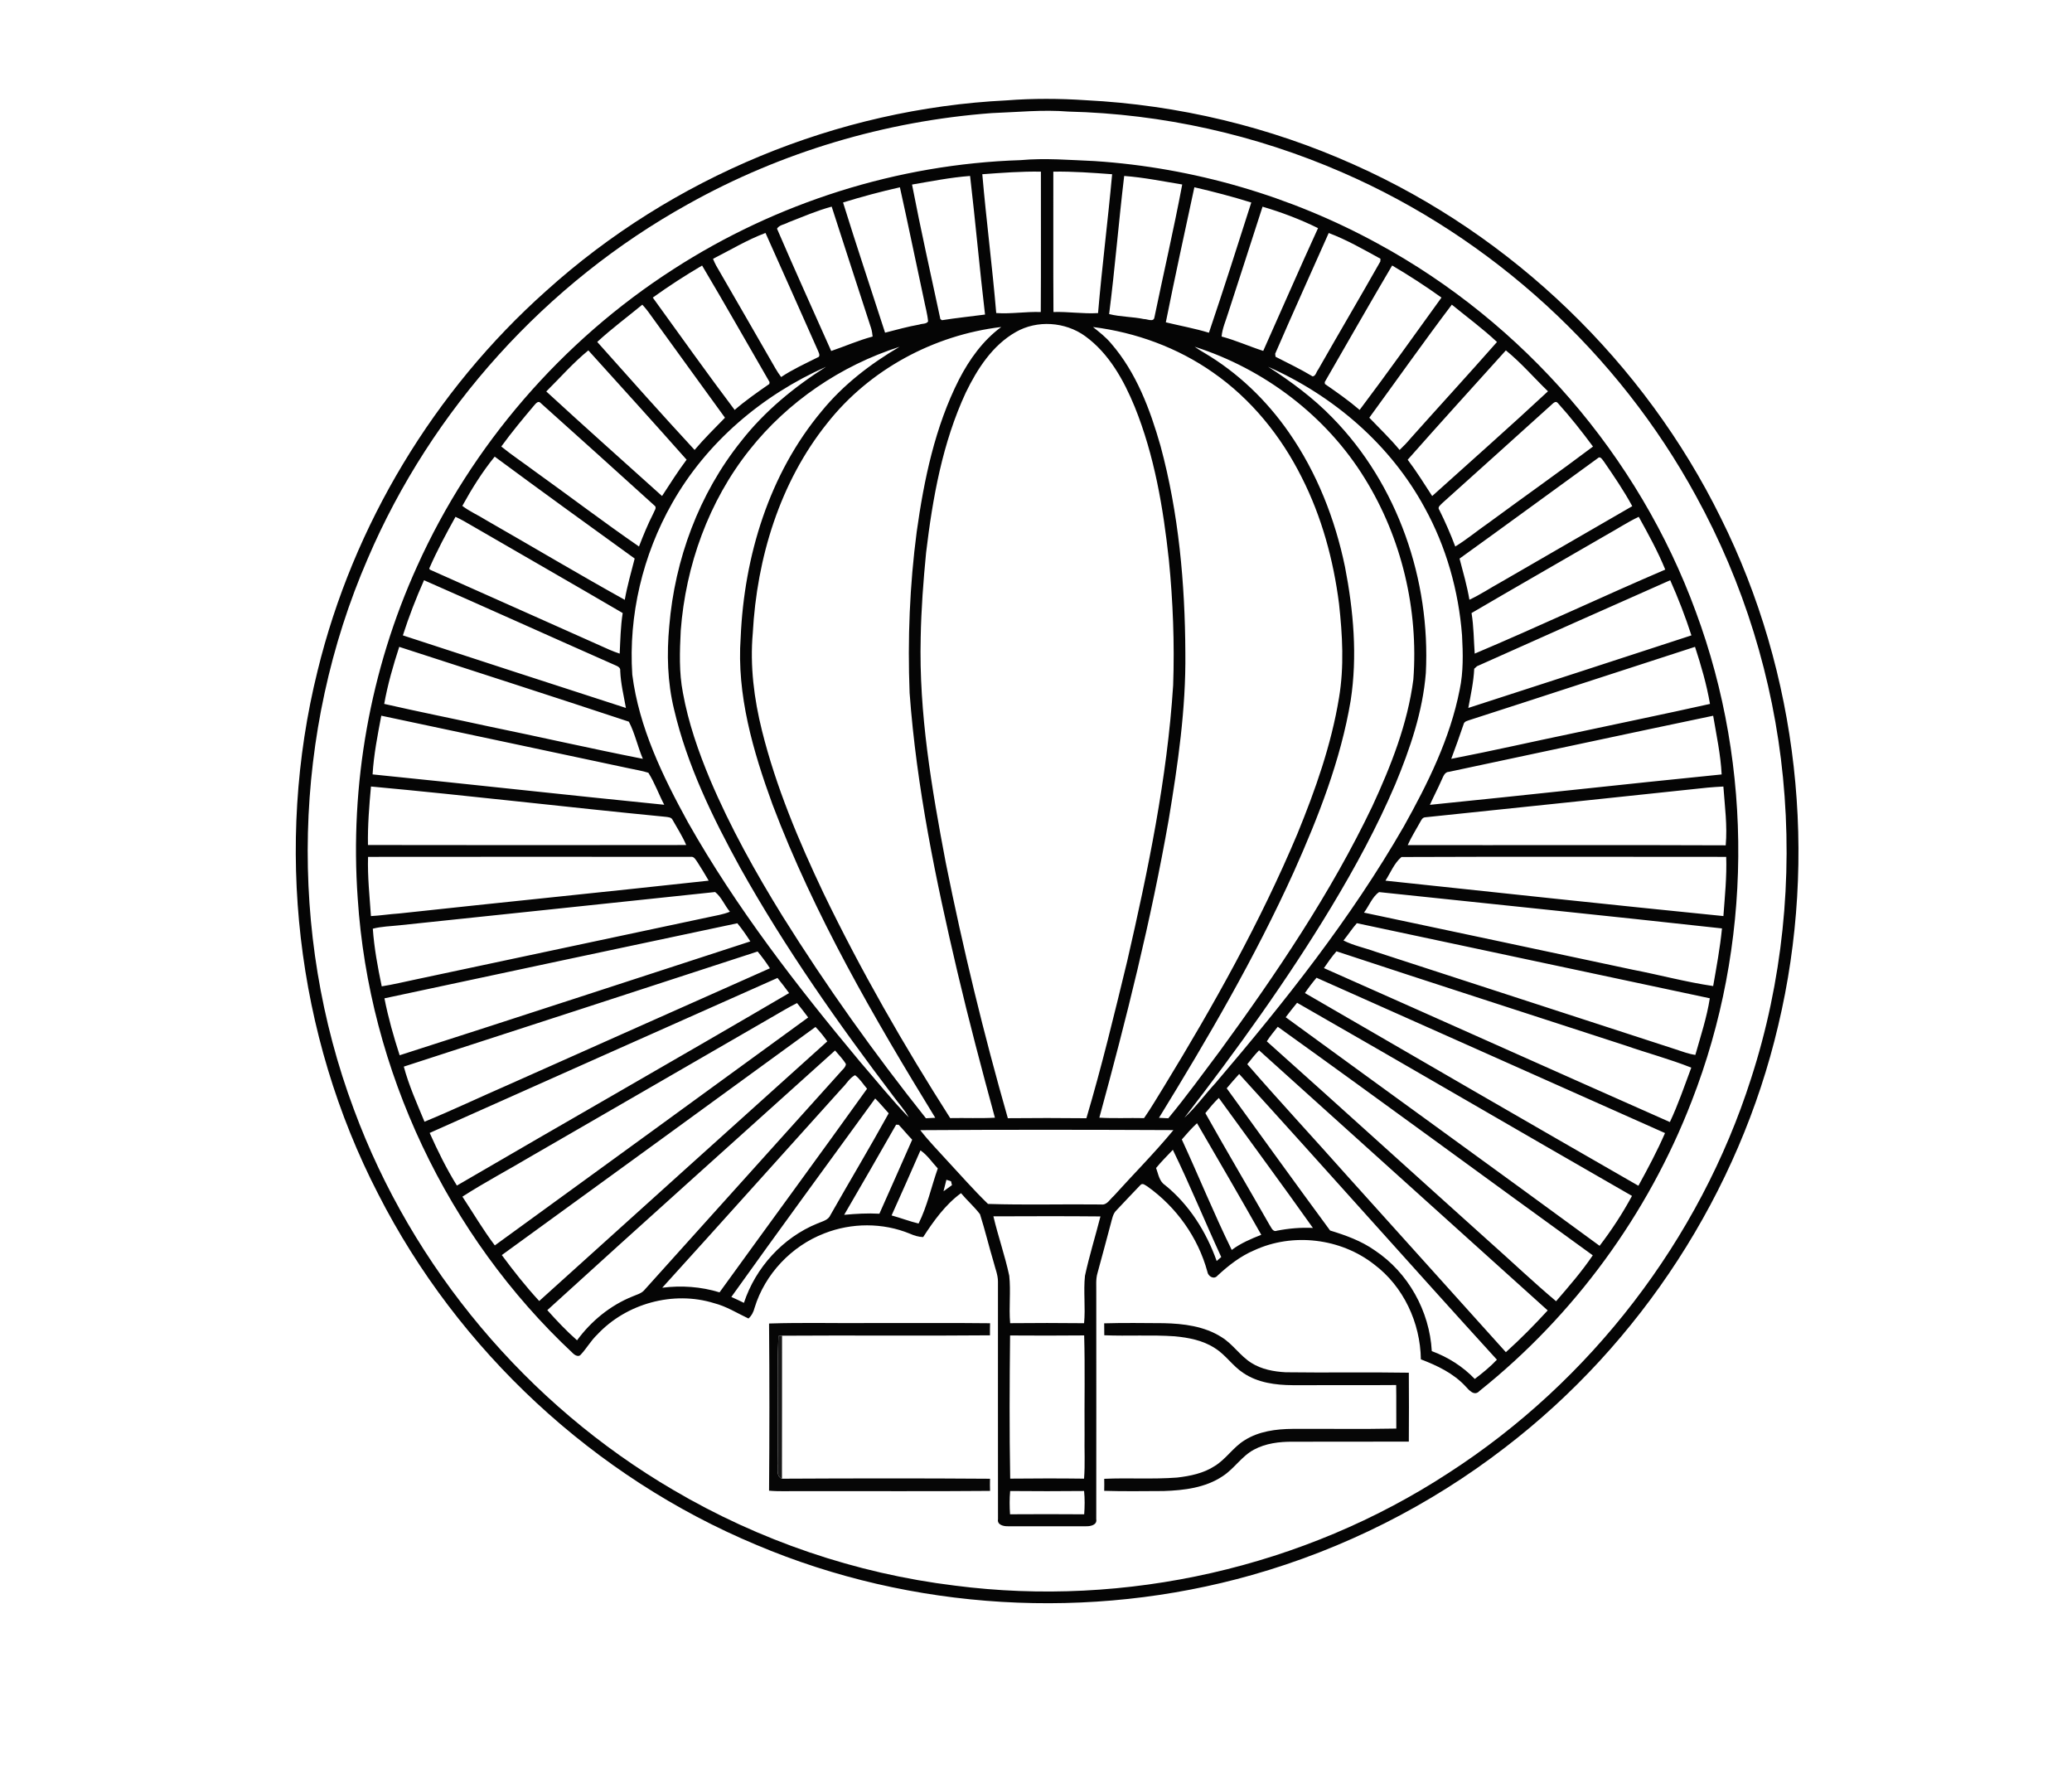 <?xml version="1.0" encoding="UTF-8"?> <svg xmlns="http://www.w3.org/2000/svg" width="933pt" height="805pt" viewBox="0 0 933 805" version="1.1"><g id="#ffffffff"> </g><g id="#050505ff"><path fill="#050505" opacity="1.00" d=" M 453.30 45.19 C 465.11 44.27 477.05 44.33 488.87 45.12 C 530.53 47.21 571.80 57.09 609.85 74.20 C 681.06 105.96 740.42 163.21 774.85 233.15 C 809.80 303.25 818.86 385.63 800.69 461.76 C 783.12 536.71 738.79 604.91 677.71 651.70 C 643.86 677.82 604.98 697.41 563.84 709.07 C 490.75 729.80 410.65 725.18 340.63 695.55 C 267.64 665.11 206.25 608.09 170.34 537.65 C 133.20 465.79 123.53 380.43 143.01 301.98 C 159.05 236.33 195.51 175.89 245.95 130.95 C 302.58 79.81 377.08 48.93 453.30 45.19 M 446.56 50.92 C 398.76 54.49 351.75 68.46 309.91 91.86 C 245.97 127.27 194.33 184.34 165.57 251.55 C 131.81 329.33 129.63 420.09 159.35 499.48 C 185.71 570.87 237.50 632.43 303.19 670.82 C 341.91 693.61 385.34 708.43 429.94 713.87 C 506.91 723.83 587.17 705.64 652.19 663.20 C 716.19 621.96 765.32 558.16 788.48 485.60 C 802.60 442.02 807.35 395.50 802.85 349.94 C 798.50 305.68 785.12 262.31 763.70 223.33 C 728.63 158.97 671.70 106.85 604.46 77.65 C 565.58 60.69 523.41 51.23 481.00 50.23 C 469.53 49.28 458.03 50.51 446.56 50.92 Z"></path><path fill="#050505" opacity="1.00" d=" M 459.47 72.10 C 470.62 71.08 481.80 72.05 492.95 72.52 C 537.44 75.47 581.24 88.24 620.36 109.64 C 685.99 145.24 737.92 205.24 763.59 275.37 C 789.75 345.82 789.07 425.76 761.75 495.76 C 742.10 546.64 708.84 592.19 666.22 626.22 C 663.87 628.80 661.49 625.87 659.87 624.11 C 654.44 618.26 647.13 614.80 639.80 612.00 C 639.57 595.55 632.00 579.19 618.74 569.25 C 603.69 557.46 582.13 554.88 564.76 562.91 C 558.52 565.54 553.18 569.75 548.25 574.30 C 546.66 576.27 543.94 574.64 543.66 572.52 C 539.48 557.14 529.72 543.47 516.77 534.24 C 515.84 533.73 514.53 532.40 513.53 533.51 C 509.91 537.23 506.39 541.05 502.81 544.81 C 501.05 546.44 500.77 548.90 500.13 551.09 C 498.20 558.43 496.20 565.76 494.21 573.09 C 493.33 575.98 493.71 579.03 493.64 582.00 C 493.65 615.99 493.68 649.98 493.63 683.96 C 494.11 686.59 491.01 687.21 489.05 687.15 C 477.35 687.17 465.65 687.17 453.95 687.15 C 451.98 687.23 448.91 686.56 449.39 683.96 C 449.34 648.29 449.38 612.62 449.37 576.96 C 449.36 573.95 448.14 571.13 447.43 568.26 C 445.28 561.09 443.55 553.80 441.29 546.68 C 438.72 543.28 435.46 540.45 432.73 537.18 C 425.63 542.39 420.44 549.66 415.69 556.96 C 413.60 556.89 411.60 556.27 409.71 555.43 C 397.50 550.41 383.43 550.47 371.17 555.30 C 356.38 560.99 344.42 573.62 339.78 588.80 C 339.32 590.64 338.46 592.33 337.04 593.62 C 331.92 591.21 327.07 588.12 321.54 586.71 C 303.16 581.00 281.96 586.86 268.89 600.91 C 266.09 603.57 264.20 606.99 261.59 609.80 C 260.57 611.21 258.76 610.10 257.87 609.17 C 201.41 556.36 166.12 481.67 161.08 404.53 C 157.42 353.48 166.65 301.54 187.83 254.93 C 212.35 200.48 253.00 153.48 303.22 121.20 C 349.63 91.23 404.22 73.87 459.47 72.10 M 442.32 78.44 C 444.12 99.30 446.84 120.08 448.59 140.94 C 455.25 141.41 461.95 140.24 468.65 140.48 C 468.80 119.41 468.67 98.35 468.71 77.28 C 459.89 77.12 451.10 77.81 442.32 78.44 M 474.30 77.28 C 474.35 98.35 474.22 119.41 474.36 140.47 C 481.07 140.26 487.76 141.37 494.44 140.96 C 496.22 120.10 498.88 99.30 500.78 78.44 C 491.97 77.80 483.14 77.13 474.30 77.28 M 410.68 83.09 C 414.59 103.34 419.12 123.50 423.44 143.67 L 424.17 144.16 C 430.61 143.13 437.09 142.49 443.55 141.62 C 441.09 120.84 439.25 100.00 436.82 79.22 C 428.02 79.87 419.36 81.62 410.68 83.09 M 506.21 79.22 C 503.73 99.92 502.07 120.72 499.43 141.40 C 504.56 142.70 509.91 142.56 515.09 143.65 C 516.59 143.58 519.53 145.23 519.84 142.81 C 523.96 122.89 528.58 103.05 532.34 83.06 C 523.65 81.65 515.00 79.86 506.21 79.22 M 379.62 91.16 C 385.70 110.77 392.24 130.24 398.54 149.78 C 403.67 148.46 408.78 147.04 414.01 146.11 C 415.26 145.62 417.07 145.98 417.91 144.73 C 417.61 141.31 416.63 138.01 415.99 134.65 C 412.36 117.89 408.95 101.07 405.22 84.33 C 396.60 86.26 388.06 88.56 379.62 91.16 M 524.96 145.11 C 531.43 146.69 537.99 147.86 544.37 149.80 C 550.95 130.34 557.21 110.75 563.44 91.17 C 554.99 88.55 546.43 86.29 537.81 84.31 C 533.45 104.56 529.02 124.80 524.96 145.11 M 355.04 100.09 C 353.37 101.05 350.88 101.24 349.88 102.96 C 357.80 121.39 366.12 139.68 374.28 158.02 C 380.51 155.90 386.55 153.22 392.94 151.52 C 392.79 150.26 392.64 149.00 392.26 147.79 C 386.34 129.54 380.37 111.30 374.50 93.03 C 367.83 94.82 361.47 97.61 355.04 100.09 M 568.51 93.05 C 563.43 109.03 558.16 124.95 553.03 140.91 C 551.97 144.42 550.39 147.82 550.07 151.51 C 556.47 153.21 562.52 155.97 568.82 157.98 C 577.07 139.57 585.09 121.05 593.50 102.71 C 585.50 98.76 577.07 95.57 568.51 93.05 M 321.06 116.53 C 321.48 117.55 321.93 118.57 322.46 119.54 C 331.35 134.96 340.30 150.36 349.14 165.81 C 349.92 167.18 350.80 168.49 351.74 169.75 C 356.87 166.32 362.51 163.76 368.02 160.99 C 369.67 160.55 368.70 158.88 368.32 157.88 C 360.45 140.21 352.63 122.52 344.70 104.88 C 336.46 107.97 328.89 112.56 321.06 116.53 M 598.31 104.90 C 590.27 123.02 582.07 141.07 574.20 159.26 C 574.24 159.60 574.31 160.27 574.35 160.61 C 579.96 163.47 585.65 166.21 591.06 169.46 C 592.53 169.29 592.69 167.40 593.53 166.44 C 602.80 150.16 612.33 134.02 621.55 117.72 C 621.57 117.41 621.60 116.80 621.61 116.49 C 614.02 112.33 606.43 107.96 598.31 104.90 M 293.94 133.98 C 306.18 150.87 318.25 167.90 330.81 184.56 C 335.73 180.30 341.08 176.58 346.42 172.87 L 346.53 172.02 C 336.40 154.54 326.47 136.92 316.14 119.55 C 308.52 124.01 301.11 128.84 293.94 133.98 M 596.51 172.02 L 596.59 172.87 C 601.94 176.57 607.28 180.31 612.23 184.55 C 624.78 167.90 636.86 150.88 649.09 133.97 C 641.90 128.83 634.49 124.01 626.87 119.53 C 616.60 136.94 606.61 154.52 596.51 172.02 M 268.93 153.94 C 283.44 170.24 297.97 186.55 312.77 202.57 C 317.07 197.48 321.81 192.83 326.45 188.07 C 314.94 172.09 303.29 156.21 291.79 140.22 C 290.99 139.16 290.12 138.15 289.23 137.17 C 282.46 142.75 275.39 147.98 268.93 153.94 M 616.58 188.06 C 621.18 192.86 625.99 197.45 630.23 202.57 C 632.01 200.90 633.69 199.13 635.25 197.26 C 648.16 182.79 661.27 168.51 674.08 153.97 C 667.66 147.95 660.55 142.72 653.74 137.16 C 641.07 153.91 628.97 171.10 616.58 188.06 M 457.42 149.48 C 446.88 155.46 440.06 166.10 434.89 176.74 C 424.37 199.37 419.95 224.23 417.01 248.83 C 415.77 261.52 414.81 274.25 414.58 286.99 C 413.73 321.12 419.52 354.96 425.86 388.37 C 433.64 427.08 442.95 465.50 453.82 503.44 C 465.61 503.33 477.40 503.31 489.19 503.45 C 496.12 480.11 501.82 456.41 507.56 432.75 C 516.96 391.82 525.57 350.49 528.26 308.50 C 528.91 289.68 528.19 270.82 526.33 252.08 C 523.80 228.65 519.82 205.08 510.94 183.13 C 505.99 171.12 499.36 159.11 488.63 151.33 C 479.67 144.86 467.05 143.97 457.42 149.48 M 372.50 190.52 C 351.14 217.13 340.80 251.26 338.97 285.00 C 337.66 299.77 339.53 314.65 343.12 328.99 C 349.45 354.36 359.65 378.57 370.83 402.14 C 387.68 437.05 407.02 470.73 427.86 503.39 C 434.57 503.25 441.29 503.58 448.00 503.21 C 442.07 481.43 436.30 459.61 431.12 437.64 C 421.39 396.26 412.70 354.44 409.59 311.97 C 408.65 287.77 409.62 263.49 412.78 239.47 C 416.07 215.93 421.01 192.18 431.84 170.84 C 436.51 161.81 442.59 153.29 450.85 147.22 C 420.44 150.84 391.51 166.39 372.50 190.52 M 492.16 147.23 C 495.02 149.53 497.98 151.79 500.34 154.65 C 511.67 167.73 517.87 184.31 522.56 200.73 C 530.77 231.08 533.61 262.65 533.75 294.00 C 534.04 319.17 530.38 344.17 526.27 368.95 C 518.32 414.23 507.15 458.87 495.02 503.20 C 501.72 503.60 508.44 503.24 515.15 503.40 C 518.37 498.80 521.16 493.93 524.14 489.17 C 546.51 452.55 567.57 414.97 584.22 375.36 C 592.30 355.61 599.47 335.31 602.94 314.18 C 605.30 300.16 604.50 285.88 602.95 271.82 C 600.44 252.13 595.16 232.65 586.15 214.91 C 576.86 196.32 563.37 179.63 546.24 167.73 C 530.29 156.52 511.46 149.64 492.16 147.23 M 337.52 202.54 C 319.13 225.64 308.74 254.59 306.53 283.92 C 306.07 293.24 305.71 302.69 307.51 311.91 C 309.96 325.42 314.50 338.46 319.79 351.09 C 328.87 372.49 340.23 392.83 352.44 412.58 C 372.14 444.09 393.79 474.39 416.93 503.46 C 418.33 503.39 419.73 503.32 421.14 503.25 C 393.45 458.09 366.69 411.94 347.87 362.25 C 339.10 338.20 331.66 312.82 333.52 286.95 C 335.08 250.45 346.32 213.35 370.05 185.04 C 379.71 173.22 391.95 163.82 405.06 156.13 C 378.69 164.57 354.74 180.80 337.52 202.54 M 537.94 156.11 C 539.26 157.07 540.66 157.90 542.07 158.74 C 557.30 167.68 570.31 180.19 580.36 194.67 C 592.98 212.77 601.17 233.70 605.64 255.23 C 609.48 274.97 611.27 295.40 608.20 315.38 C 603.70 342.25 593.65 367.80 582.58 392.56 C 565.19 430.94 543.92 467.40 521.88 503.26 C 523.27 503.32 524.67 503.39 526.07 503.47 C 534.18 493.70 541.61 483.40 549.24 473.26 C 574.79 438.26 599.22 402.14 617.95 362.97 C 626.35 344.80 633.83 325.87 636.42 305.90 C 638.77 274.48 631.19 242.24 614.56 215.42 C 597.25 187.28 569.32 166.13 537.94 156.11 M 245.98 176.24 C 263.21 192.09 280.70 207.66 298.11 223.32 C 301.72 217.82 305.20 212.23 309.17 206.97 C 294.54 190.45 279.72 174.11 264.93 157.75 C 258.09 163.33 252.25 170.03 245.98 176.24 M 633.87 206.98 C 637.84 212.22 641.32 217.81 644.90 223.33 C 662.30 207.64 679.89 192.14 697.04 176.17 C 690.70 170.05 684.94 163.30 678.08 157.75 C 663.32 174.13 648.46 190.45 633.87 206.98 M 302.61 226.63 C 289.43 249.88 282.95 277.03 284.71 303.73 C 287.73 327.51 298.39 349.44 309.79 370.23 C 331.59 408.78 358.82 443.93 387.14 477.86 C 394.44 486.29 401.43 495.03 409.18 503.05 C 407.35 499.61 404.60 496.78 402.35 493.63 C 377.35 460.71 353.50 426.78 333.31 390.67 C 320.89 368.05 309.40 344.53 303.50 319.28 C 300.53 307.07 300.20 294.38 301.36 281.91 C 303.85 251.86 314.77 222.30 333.69 198.69 C 344.21 185.20 357.58 174.25 371.97 165.13 C 343.28 177.83 318.09 199.16 302.61 226.63 M 571.03 165.13 C 581.39 171.79 591.36 179.17 599.96 188.04 C 629.45 218.14 644.17 261.18 642.04 303.00 C 640.65 320.41 634.92 337.13 628.26 353.16 C 620.11 372.29 610.15 390.61 599.43 408.41 C 579.50 441.42 556.88 472.72 533.33 503.23 C 538.50 498.43 542.65 492.66 547.43 487.49 C 578.41 451.17 608.28 413.55 632.12 372.08 C 642.94 352.72 652.98 332.47 657.27 310.55 C 658.99 302.48 658.78 294.19 658.34 286.00 C 656.79 265.97 651.22 246.17 641.49 228.55 C 626.11 200.17 600.40 178.11 571.03 165.13 M 240.53 182.51 C 235.42 188.55 230.37 194.64 225.72 201.04 C 230.58 204.98 235.81 208.44 240.82 212.19 C 256.50 223.42 271.86 235.11 287.73 246.05 C 289.67 241.00 291.72 235.99 294.19 231.16 C 294.54 230.06 296.06 228.47 294.61 227.53 C 277.61 212.13 260.57 196.75 243.47 181.46 C 242.39 180.17 241.23 181.72 240.53 182.51 M 698.42 182.41 C 682.12 197.12 665.82 211.83 649.48 226.48 C 648.73 227.31 647.07 228.33 648.12 229.61 C 650.79 234.96 653.18 240.45 655.29 246.05 C 660.55 242.84 665.28 238.86 670.34 235.37 C 685.96 223.87 701.82 212.70 717.31 201.05 C 712.31 194.30 707.10 187.68 701.47 181.46 C 700.42 180.18 699.23 181.74 698.42 182.41 M 208.18 227.76 C 211.46 230.28 215.33 231.93 218.83 234.14 C 239.68 246.09 260.34 258.39 281.33 270.06 C 282.42 263.77 284.21 257.65 285.79 251.47 C 264.73 236.25 243.65 221.03 222.76 205.58 C 217.17 212.43 212.44 220.04 208.18 227.76 M 719.42 206.33 C 698.68 221.37 678.02 236.53 657.22 251.49 C 658.83 257.63 660.60 263.74 661.66 270.01 C 666.63 267.71 671.19 264.62 676.00 261.99 C 695.67 250.63 715.34 239.28 734.99 227.89 C 731.20 220.91 726.71 214.33 722.22 207.80 C 721.55 207.03 720.60 205.08 719.42 206.33 M 205.11 232.68 C 200.89 240.28 196.76 247.96 193.29 255.93 L 193.54 256.45 C 220.52 268.52 247.56 280.47 274.54 292.57 C 276.00 293.21 277.51 293.76 279.04 294.27 C 279.33 288.17 279.45 282.05 280.39 276.00 C 257.78 262.77 235.03 249.77 212.37 236.61 C 210.01 235.19 207.60 233.84 205.11 232.68 M 723.03 241.03 C 702.90 252.71 682.69 264.24 662.62 276.01 C 663.63 282.05 663.60 288.18 664.05 294.27 C 692.83 282.11 721.12 268.75 749.85 256.44 C 746.50 248.23 742.20 240.44 737.91 232.68 C 732.76 235.12 728.01 238.29 723.03 241.03 M 190.93 261.23 C 187.33 269.33 184.12 277.61 181.41 286.06 C 214.86 297.02 248.35 307.87 281.84 318.73 C 280.84 313.19 279.51 307.68 279.28 302.04 C 279.52 300.43 277.91 299.89 276.77 299.38 C 248.13 286.73 219.60 273.82 190.93 261.23 M 665.08 299.95 C 664.77 300.23 664.14 300.79 663.83 301.08 C 663.54 307.04 662.26 312.88 661.16 318.73 C 694.66 307.89 728.15 297.01 761.63 286.06 C 758.90 277.62 755.70 269.33 752.08 261.23 C 723.04 274.04 694.07 287.02 665.08 299.95 M 179.77 291.23 C 177.04 299.64 174.56 308.19 173.01 316.91 C 188.58 320.46 204.23 323.58 219.83 326.99 C 243.06 331.77 266.20 337.06 289.47 341.64 C 287.13 336.17 285.90 330.12 283.17 324.91 C 248.76 313.51 214.24 302.42 179.77 291.23 M 661.99 324.09 C 660.85 324.52 659.31 324.70 659.02 326.13 C 657.23 331.32 655.44 336.51 653.48 341.65 C 671.72 338.12 689.83 333.96 708.02 330.19 C 728.68 325.75 749.38 321.53 769.99 316.92 C 768.49 308.19 766.00 299.64 763.25 291.22 C 729.48 302.12 695.77 313.21 661.99 324.09 M 652.52 347.48 C 650.47 347.51 649.90 349.63 649.16 351.13 C 647.50 354.92 645.57 358.58 643.86 362.35 C 687.67 357.96 731.43 353.05 775.24 348.67 C 774.80 339.77 772.90 331.01 771.42 322.24 C 731.76 330.53 692.15 339.07 652.52 347.48 M 171.69 322.22 C 170.03 330.96 168.30 339.76 167.77 348.65 C 211.56 353.05 255.30 357.96 299.10 362.32 C 296.62 357.58 294.80 352.43 291.96 347.92 C 289.12 346.99 286.16 346.57 283.25 345.92 C 246.06 338.04 208.89 330.07 171.69 322.22 M 167.04 354.10 C 166.25 362.86 165.53 371.64 165.69 380.44 C 213.45 380.53 261.22 380.51 308.99 380.45 C 307.32 376.49 304.96 372.87 302.86 369.13 C 302.35 367.94 300.86 367.90 299.78 367.75 C 255.51 363.45 211.33 358.19 167.04 354.10 M 641.76 367.96 C 640.41 368.04 639.96 369.35 639.38 370.32 C 637.54 373.70 635.43 376.95 633.88 380.48 C 681.61 380.57 729.34 380.37 777.07 380.58 C 777.86 371.75 776.65 362.91 776.02 354.11 C 773.64 354.22 771.28 354.40 768.92 354.60 C 726.54 359.11 684.14 363.56 641.76 367.96 M 165.73 385.78 C 165.46 394.69 166.43 403.56 167.03 412.44 C 171.27 412.22 175.46 411.54 179.70 411.27 C 226.16 406.22 272.66 401.58 319.12 396.49 C 317.47 393.63 315.76 390.82 313.98 388.06 C 313.25 387.07 312.53 385.50 311.02 385.77 C 262.59 385.74 214.16 385.72 165.73 385.78 M 623.85 396.49 C 674.56 401.90 725.28 407.35 776.03 412.43 C 776.68 403.56 777.60 394.69 777.29 385.78 C 728.55 385.77 679.81 385.64 631.07 385.84 C 627.81 388.57 626.15 392.92 623.85 396.49 M 179.91 416.58 C 175.90 417.03 171.78 417.09 167.87 418.12 C 168.49 426.80 170.09 435.52 171.89 444.07 C 177.00 443.28 182.03 442.04 187.08 440.99 C 231.11 431.65 275.13 422.24 319.16 412.91 C 322.35 412.18 325.63 411.75 328.67 410.47 C 326.29 407.66 324.90 403.88 322.02 401.61 C 274.66 406.66 227.28 411.57 179.91 416.58 M 614.19 410.88 C 654.59 419.38 694.95 428.05 735.34 436.61 C 747.39 438.94 759.28 442.17 771.42 443.94 C 772.93 435.32 774.53 426.70 775.39 417.99 C 723.96 412.31 672.46 407.10 621.00 401.64 C 617.94 403.70 616.46 407.87 614.19 410.88 M 173.11 449.47 C 174.81 458.15 177.24 466.69 179.96 475.10 C 232.66 458.21 285.24 440.94 337.87 423.84 C 336.05 421.02 334.16 418.24 332.01 415.67 C 279.04 426.89 226.06 438.14 173.11 449.47 M 604.95 423.43 C 609.53 425.75 614.63 426.75 619.44 428.50 C 664.44 443.17 709.47 457.77 754.48 472.42 C 757.41 473.37 760.32 474.52 763.40 474.94 C 765.77 466.50 768.57 458.12 769.91 449.45 C 716.94 438.16 663.96 426.89 610.97 415.64 C 608.80 418.11 607.03 420.89 604.95 423.43 M 181.83 480.21 C 184.11 488.76 187.77 496.86 191.15 505.02 C 203.98 499.74 216.53 493.77 229.26 488.23 C 268.41 470.80 307.53 453.32 346.69 435.94 C 345.01 433.30 343.14 430.79 341.15 428.38 C 288.07 445.74 234.94 462.96 181.83 480.21 M 596.15 435.86 C 648.11 458.90 699.96 482.17 751.93 505.17 C 755.68 497.22 758.50 488.89 761.57 480.67 C 751.76 476.77 741.50 474.06 731.53 470.58 C 688.29 456.48 644.98 442.58 601.80 428.30 C 599.73 430.68 597.92 433.26 596.15 435.86 M 193.48 510.07 C 197.11 518.18 201.05 526.20 205.74 533.76 C 255.50 504.72 305.61 476.24 355.32 447.10 C 353.64 444.78 351.89 442.52 350.10 440.29 C 297.88 463.51 245.67 486.77 193.48 510.07 M 587.59 447.09 C 637.58 476.13 687.63 505.07 737.76 533.85 C 742.02 526.09 746.20 518.25 749.74 510.13 C 697.44 486.82 645.12 463.54 592.82 440.20 C 590.95 442.40 589.21 444.71 587.59 447.09 M 347.19 458.16 C 311.27 478.93 275.34 499.67 239.42 520.43 C 229.06 526.60 218.36 532.23 208.22 538.75 C 213.05 546.09 217.51 553.68 222.81 560.71 C 269.86 526.51 316.93 492.36 363.92 458.08 C 362.30 455.87 360.59 453.74 358.90 451.60 C 354.89 453.59 351.08 455.95 347.19 458.16 M 578.94 457.98 C 626.01 492.34 673.29 526.43 720.28 560.89 C 725.70 553.81 730.63 546.28 734.87 538.42 C 684.53 509.56 634.43 480.29 584.07 451.47 C 582.32 453.61 580.58 455.76 578.94 457.98 M 575.36 462.27 C 573.66 464.42 571.90 466.52 570.42 468.83 C 603.82 498.66 636.97 528.79 670.29 558.70 C 680.46 567.71 690.30 577.11 700.69 585.84 C 706.45 579.16 712.27 572.48 717.21 565.17 C 669.87 530.95 622.83 496.29 575.36 462.27 M 225.96 565.06 C 231.24 572.21 236.77 579.20 242.80 585.74 C 286.00 546.73 329.26 507.78 372.52 468.84 C 370.91 466.55 369.16 464.35 367.21 462.35 C 320.17 496.64 273.07 530.86 225.96 565.06 M 246.45 589.85 C 250.69 594.59 255.06 599.23 259.84 603.43 C 266.21 594.77 274.81 587.70 284.81 583.69 C 286.57 582.90 288.59 582.45 289.96 581.01 C 319.33 548.36 348.69 515.69 378.09 483.07 C 379.05 481.79 380.69 480.77 380.92 479.09 C 379.60 476.81 377.69 474.96 376.02 472.95 C 332.81 511.90 289.44 550.68 246.45 589.85 M 561.64 479.13 C 576.39 496.10 591.70 512.59 606.63 529.40 C 630.47 555.84 654.26 582.32 678.08 608.78 C 684.68 602.85 690.91 596.52 696.91 589.98 C 653.62 550.92 610.29 511.89 566.95 472.87 C 565.03 474.83 563.34 476.99 561.64 479.13 M 379.05 490.04 C 352.07 519.92 325.27 549.96 298.20 579.76 C 306.85 578.66 315.66 579.28 324.00 581.84 C 346.11 551.26 368.46 520.84 390.43 490.17 C 388.65 488.11 387.22 485.68 385.01 484.06 C 382.50 485.35 381.07 488.11 379.05 490.04 M 552.37 489.98 C 567.87 511.33 583.28 532.77 598.93 554.00 C 605.95 556.15 612.98 558.66 619.04 562.94 C 634.11 572.94 643.73 590.29 644.72 608.30 C 652.00 610.99 658.69 615.22 664.07 620.83 C 667.58 618.16 671.02 615.38 674.04 612.16 C 635.15 569.48 596.87 526.23 557.99 483.54 C 556.07 485.64 554.18 487.78 552.37 489.98 M 329.31 583.92 C 331.21 584.76 333.10 585.64 334.98 586.57 C 340.23 570.67 352.52 557.16 368.06 550.84 C 370.21 549.87 372.96 549.42 373.97 546.98 C 382.64 531.69 391.68 516.62 400.17 501.23 C 398.14 499.00 396.22 496.67 394.09 494.55 C 372.45 524.30 350.69 553.98 329.31 583.92 M 542.76 501.15 C 552.19 517.97 562.03 534.56 571.57 551.33 C 572.41 552.47 573.06 554.84 574.97 554.09 C 580.31 553.05 585.75 552.57 591.19 552.84 C 577.25 533.20 562.93 513.82 548.81 494.31 C 546.62 496.43 544.67 498.77 542.76 501.15 M 403.51 506.36 C 395.80 519.94 387.97 533.44 380.12 546.94 C 385.39 546.46 390.68 546.14 395.98 546.44 C 400.88 535.31 405.91 524.25 410.75 513.11 C 408.63 510.95 406.75 508.57 404.66 506.40 C 404.37 506.39 403.80 506.37 403.51 506.36 M 532.16 513.01 C 539.78 529.53 546.62 546.43 554.64 562.75 C 558.65 559.73 563.30 557.76 567.94 555.93 C 558.44 539.10 548.72 522.39 539.00 505.69 C 536.55 507.96 534.35 510.48 532.16 513.01 M 414.39 508.82 C 418.10 513.65 422.41 517.99 426.49 522.52 C 432.58 529.06 438.47 535.81 444.89 542.03 C 461.86 542.58 478.93 542.07 495.94 542.28 C 498.49 542.61 499.80 539.91 501.48 538.48 C 510.42 528.57 519.89 519.09 528.38 508.79 C 490.39 508.62 452.38 508.56 414.39 508.82 M 414.47 517.93 C 410.23 527.74 405.82 537.46 401.47 547.21 C 405.55 548.33 409.51 549.86 413.63 550.86 C 417.55 543.01 419.36 534.31 422.28 526.06 C 419.70 523.33 417.63 520.05 414.47 517.93 M 520.57 525.86 C 521.58 528.53 521.95 531.75 524.51 533.48 C 535.46 542.29 543.18 554.58 547.86 567.73 C 548.37 567.28 549.39 566.39 549.91 565.94 C 542.52 549.91 535.84 533.52 528.12 517.67 C 525.58 520.38 522.91 522.97 520.57 525.86 M 426.16 531.15 C 425.71 532.87 425.26 534.59 424.85 536.33 C 426.12 535.42 427.38 534.49 428.66 533.58 C 428.55 533.15 428.35 532.28 428.25 531.84 C 427.73 531.67 426.69 531.32 426.16 531.15 M 447.32 547.62 C 449.43 556.61 452.54 565.34 454.46 574.38 C 455.21 581.47 454.24 588.62 454.86 595.72 C 465.96 595.62 477.06 595.60 488.15 595.73 C 488.83 588.63 487.81 581.47 488.55 574.39 C 490.49 565.39 493.25 556.58 495.52 547.66 C 479.45 547.50 463.38 547.57 447.32 547.62 M 454.83 601.25 C 454.60 622.72 454.49 644.24 454.88 665.71 C 465.96 665.60 477.06 665.57 488.14 665.72 C 488.65 659.16 488.24 652.57 488.37 646.00 C 488.25 631.08 488.61 616.14 488.19 601.23 C 477.07 601.35 465.95 601.31 454.83 601.25 M 454.87 671.28 C 454.54 674.76 454.59 678.27 454.81 681.76 C 465.94 681.69 477.07 681.68 488.20 681.77 C 488.45 678.27 488.51 674.75 488.15 671.27 C 477.06 671.40 465.96 671.37 454.87 671.28 Z"></path></g><g id="#060606ff"><path fill="#060606" opacity="1.00" d=" M 346.30 595.87 C 361.52 595.37 376.77 595.80 392.00 595.66 C 409.94 595.72 427.88 595.53 445.82 595.75 C 445.76 597.56 445.75 599.37 445.77 601.19 C 414.56 601.48 383.35 601.14 352.15 601.36 C 351.74 601.41 350.92 601.49 350.51 601.53 C 349.78 620.68 350.55 639.88 350.14 659.05 C 350.41 661.32 349.35 664.68 352.11 665.74 C 383.34 665.58 414.57 665.53 445.80 665.76 C 445.75 667.58 445.76 669.40 445.81 671.23 C 417.54 671.48 389.27 671.27 361.00 671.34 C 356.10 671.25 351.19 671.57 346.30 671.13 C 346.50 646.05 346.51 620.95 346.30 595.87 Z"></path><path fill="#060606" opacity="1.00" d=" M 497.20 595.79 C 506.12 595.51 515.06 595.68 523.98 595.72 C 532.92 595.92 542.31 597.07 550.01 601.98 C 555.11 605.09 558.37 610.39 563.42 613.57 C 568.01 616.51 573.56 617.53 578.93 617.82 C 597.41 618.08 615.90 617.70 634.38 618.02 C 634.46 628.36 634.45 638.70 634.38 649.04 C 616.92 649.12 599.45 649.02 581.99 649.09 C 576.07 649.06 569.96 649.80 564.68 652.64 C 559.14 655.57 555.80 661.21 550.58 664.59 C 542.80 669.83 533.13 670.99 523.98 671.29 C 515.05 671.31 506.12 671.49 497.21 671.20 C 497.25 669.39 497.26 667.59 497.22 665.79 C 508.13 665.30 519.08 666.06 529.99 665.23 C 535.89 664.55 541.94 663.33 546.99 660.02 C 552.11 656.88 555.34 651.51 560.48 648.40 C 566.83 644.39 574.57 643.37 581.96 643.31 C 597.55 643.21 613.15 643.49 628.74 643.17 C 628.68 636.63 628.79 630.10 628.68 623.57 C 613.12 623.70 597.56 623.58 582.01 623.63 C 574.38 623.59 566.32 622.53 559.87 618.15 C 555.05 615.03 551.91 609.95 547.01 606.94 C 541.66 603.45 535.23 602.22 528.98 601.63 C 518.42 600.90 507.82 601.60 497.25 601.16 C 497.27 599.37 497.25 597.57 497.20 595.79 Z"></path></g><g id="#191919ff"><path fill="#191919" opacity="1.00" d=" M 350.51 601.53 C 350.92 601.49 351.74 601.41 352.15 601.36 C 352.11 622.82 352.19 644.28 352.11 665.74 C 349.35 664.68 350.41 661.32 350.14 659.05 C 350.55 639.88 349.78 620.68 350.51 601.53 Z"></path></g></svg> 